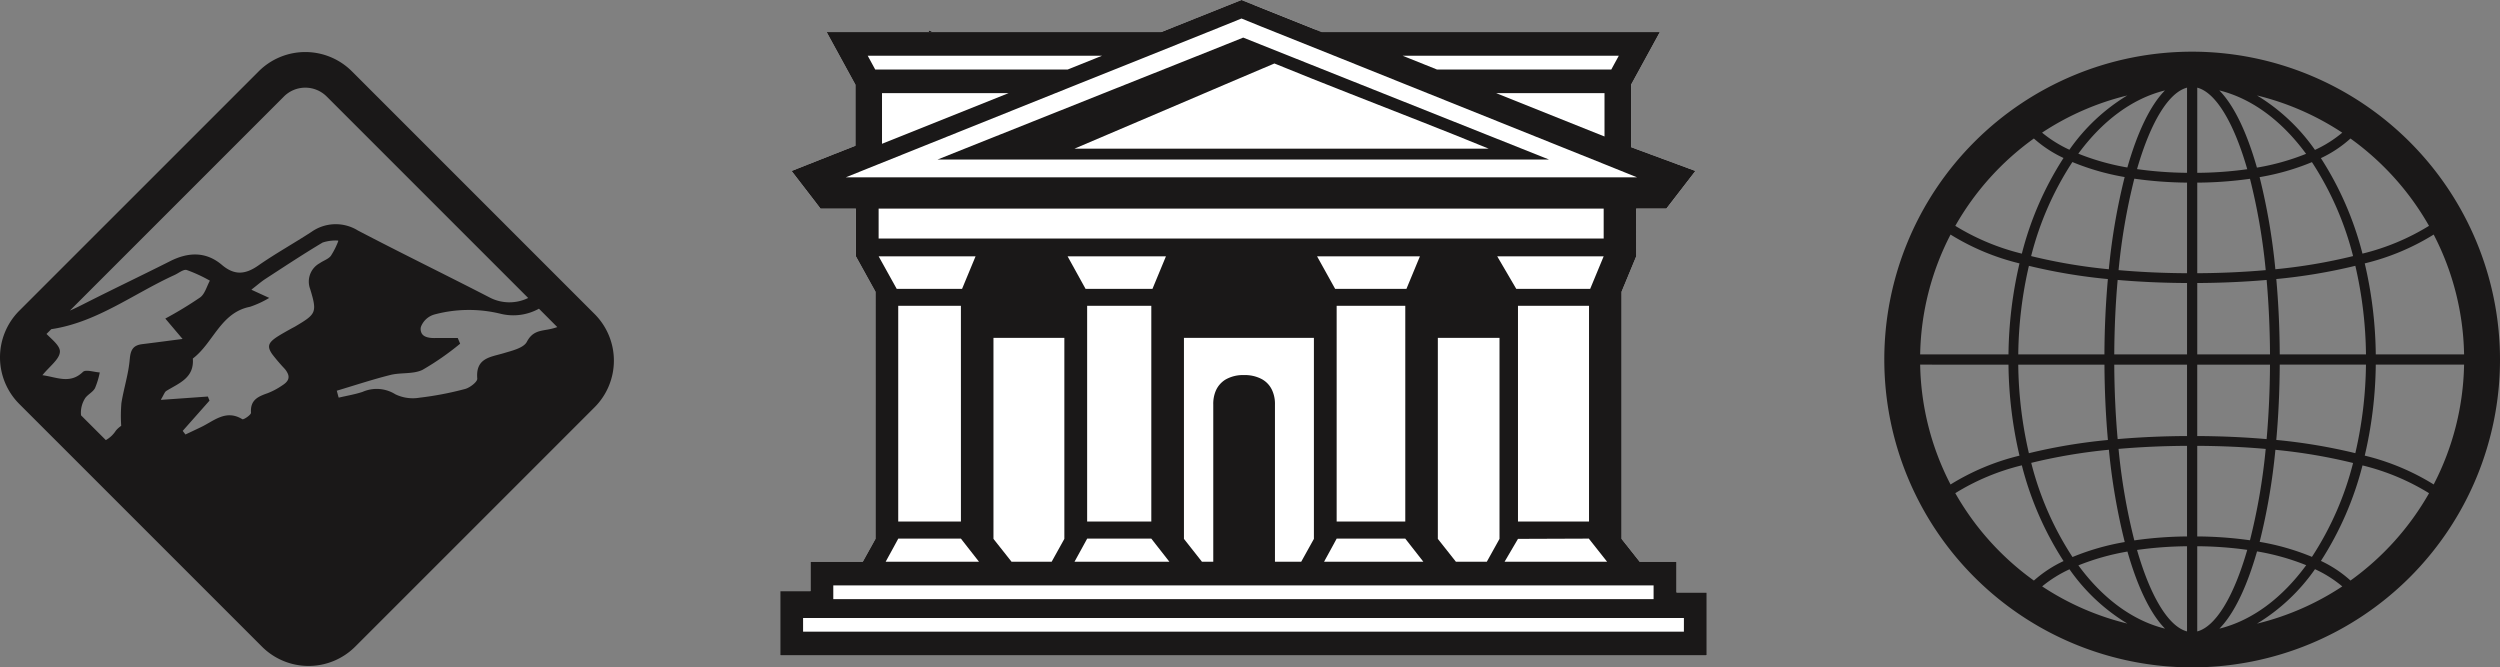 <svg xmlns="http://www.w3.org/2000/svg" xmlns:xlink="http://www.w3.org/1999/xlink" width="300" height="80.087" viewBox="0 0 300 80.087">
  <rect x="0" y="0" width="300" height="80.087" fill="#808080" stroke="none"/>
  <defs>
    <clipPath id="clip-path">
      <rect id="Rettangolo_464" data-name="Rettangolo 464" width="300" height="80.088" fill="rgba(0,0,0,0)"/>
    </clipPath>
  </defs>
  <g id="Raggruppa_13785" data-name="Raggruppa 13785" clip-path="url(#clip-path)" style="isolation: isolate">
    <path id="Tracciato_24499" data-name="Tracciato 24499" d="M151.341,71.1V67.407h-4.424l-2.17-2.741V35.008l1.76-4.251v-.68l-.011-5.04h3.627l3.485-4.522L146.6,17.925l-.712-.269v-7.49l3.453-6.314H108.765L101.536.96,99.139,0l-1.92.766L89.5,3.851H62.078c-.139-.064-.269-.139-.408-.205-.032.077-.066.141-.1.205H49.355l3.453,6.314v7.328L50.2,18.518l-5.051,2,2.88,3.744.594.778h4.24v5.72l2.354,4.251V64.666l-1.522,2.741H47.411v3.528H43.787v7.7a.684.684,0,0,0,.075.021H154.967V71.1Z" transform="translate(49.842 -0.001)" fill="#fff"/>
    <path id="Tracciato_24500" data-name="Tracciato 24500" d="M52.611,1.911H52.1c.032-.064.064-.13.1-.205.141.064.269.141.411.205" transform="translate(59.309 1.941)" fill="#1a1818"/>
    <path id="Tracciato_24501" data-name="Tracciato 24501" d="M104.962,8.358l-8.224-3.28L91.493,2.985,89.3,2.11l-2.125.853-5.3,2.115L73.664,8.347l-21.056,8.4h73.4Zm-35.906,7.08L83.032,9.481,87.176,7.71l4.317-1.835,1.3-.55.248-.109c.075.034.15.056.227.088,2.848,1.165,5.795,2.341,8.773,3.507,5.611,2.213,11.331,4.413,16.717,6.627h-49.7Z" transform="translate(59.883 2.401)" fill="#1a1818"/>
    <path id="Tracciato_24502" data-name="Tracciato 24502" d="M151.342,71.1V67.407h-4.426l-2.168-2.741V35.008l1.76-4.251v-.68l-.011-5.04h3.624l3.488-4.522L146.6,17.925l-.712-.269v-7.49l3.453-6.314H108.766L101.535.96,99.14,0,97.218.766,89.5,3.851H49.356l3.453,6.314v7.328L50.2,18.518l-5.051,2,2.882,3.744.592.778h4.242v5.72l2.352,4.251V64.666l-1.522,2.741h-6.28v3.528H43.786v7.7a.614.614,0,0,0,.077.021H154.892c.021-.011.053-.011.077-.021V71.1ZM144.414,6.691l-.9,1.651H122.591l-4.112-1.651ZM142.7,11.179v5.2l-1.661-.659-11.344-4.544ZM82.4,6.691,78.289,8.341H55.183l-.323-.594-.573-1.056ZM71.188,11.179,56,17.256V11.179ZM51.655,21.28l2.515-1.014L79.855,9.96l7.555-3.021L97.218,3l1.922-.778,2.395.973L111,6.982l7.6,3.053L142.686,19.7l3.928,1.584Zm58.72,13.384-2.17-3.907h12.346l-1.619,3.907Zm8.418,27.92h-8.235V36.7h8.235Zm-8.235,2.051h8.235c.723.928,1.445,1.845,2.168,2.773H109.047c.507-.928,1.016-1.845,1.512-2.773m-54.965-39.6H142.6v3.594H55.594Zm47.258,21.885a2.847,2.847,0,0,0-1.317-1.445,4.3,4.3,0,0,0-2.093-.464,4.2,4.2,0,0,0-2.224.539,2.941,2.941,0,0,0-1.176,1.371,4,4,0,0,0-.291,1.619V67.407h-1.36l-2.158-2.741V40.544h15.595V64.666l-1.522,2.741h-3.152V48.552a3.9,3.9,0,0,0-.3-1.629M80.426,34.664l-2.158-3.907H90.074l-1.619,3.907Zm7.89,27.92h-7.7V36.7h7.7Zm-7.7,2.051h7.7c.723.928,1.446,1.845,2.168,2.773H79.1c.509-.928,1.016-1.845,1.522-2.773m-2.741-24.09V64.666l-1.522,2.741H71.543l-2.168-2.741V40.544Zm-20.117-5.88-2.168-3.907H67.228l-1.621,3.907Zm7.706,27.92H57.946V36.7h7.522Zm-7.522,2.051h7.522c.723.928,1.445,1.845,2.168,2.773h-11.2c.509-.928,1.016-1.845,1.512-2.773M122.7,40.544h7.4V64.666l-1.522,2.741h-3.712L122.7,64.666Zm7.123-9.787H142.6l-1.619,3.907H132.11Zm11.019,31.826h-8.525V36.7h8.525Zm-8.525,2.083,8.525-.032v.032l2.168,2.741h-12.3ZM50.154,70.245H148.59V71.9H50.154ZM152.227,75.8H46.529v-1.64h105.7Z" transform="translate(49.841 -0.001)" fill="#1a1818"/>
    <path id="Tracciato_24503" data-name="Tracciato 24503" d="M95.822,36.773v.021h-.075c.021-.011.053-.011.075-.021" transform="translate(108.988 41.857)" fill="#1a1818"/>
    <path id="Tracciato_24504" data-name="Tracciato 24504" d="M142.688,2.9a36.942,36.942,0,1,0,36.943,36.941A36.983,36.983,0,0,0,142.688,2.9m.614,36.327V30.662c3.064-.017,5.82-.152,8.324-.368.246,2.788.389,5.773.406,8.934Zm0-9.742V18.615a47.36,47.36,0,0,0,6.327-.46,72.783,72.783,0,0,1,1.888,10.961c-2.47.216-5.19.353-8.215.37m0-12.047V7.218c2.173.562,4.358,4.069,6,9.787a45.417,45.417,0,0,1-6,.434M142.075,7.218V17.437a45.678,45.678,0,0,1-6-.445c1.644-5.711,3.828-9.212,6-9.774m0,11.395V29.486c-3.026-.017-5.748-.154-8.215-.372a72.956,72.956,0,0,1,1.89-10.974,47.2,47.2,0,0,0,6.325.473m0,12.049v8.566h-8.733c.017-3.16.16-6.145.408-8.936,2.5.218,5.258.353,8.324.37m0,9.793v8.568c-3.066.015-5.823.152-8.324.368-.248-2.788-.391-5.773-.408-8.936Zm0,9.744V61.073a47.2,47.2,0,0,0-6.325.473,72.955,72.955,0,0,1-1.892-10.978c2.468-.216,5.19-.353,8.217-.368m0,12.049V72.468c-2.17-.562-4.356-4.063-6-9.774a45.676,45.676,0,0,1,6-.445M143.3,72.468V62.247a45.444,45.444,0,0,1,6,.434c-1.644,5.718-3.83,9.225-6,9.787m0-11.4V50.2c3.026.015,5.746.152,8.215.37a72.83,72.83,0,0,1-1.888,10.961,47.359,47.359,0,0,0-6.327-.46m0-12.047V40.456h8.731c-.017,3.163-.16,6.148-.406,8.936-2.5-.216-5.26-.353-8.324-.368m9.9-9.8c-.017-3.148-.158-6.175-.415-9.041a66.441,66.441,0,0,0,9.485-1.587,49.207,49.207,0,0,1,1.277,10.627Zm-.528-10.219a74.59,74.59,0,0,0-1.89-11.049,28.9,28.9,0,0,0,6.28-1.8A37.259,37.259,0,0,1,162,27.429a64.887,64.887,0,0,1-9.325,1.58m-2.213-12.195c-1.21-4.242-2.75-7.473-4.512-9.265,3.945.977,7.522,3.676,10.411,7.61a28.348,28.348,0,0,1-5.9,1.655m.009-8.66a32.489,32.489,0,0,1,10.232,4.467,14.58,14.58,0,0,1-3.276,2.068,23.035,23.035,0,0,0-6.956-6.535M139.423,7.55c-1.76,1.79-3.3,5.014-4.508,9.248a28.874,28.874,0,0,1-5.887-1.659c2.885-3.924,6.455-6.614,10.394-7.589m-11.461,7.118a15.017,15.017,0,0,1-3.282-2.051A32.461,32.461,0,0,1,134.9,8.155a23.013,23.013,0,0,0-6.941,6.513m6.631,3.276a74.7,74.7,0,0,0-1.9,11.066,65.511,65.511,0,0,1-9.323-1.58,37.285,37.285,0,0,1,4.95-11.286,29.438,29.438,0,0,0,6.269,1.8m-2.01,12.244c-.254,2.863-.4,5.893-.415,9.041H121.823A49.193,49.193,0,0,1,123.1,28.6a66.763,66.763,0,0,0,9.483,1.587m-11.932,9.041h-10.6a32.419,32.419,0,0,1,3.646-14.38,28.4,28.4,0,0,0,8.273,3.458,50.132,50.132,0,0,0-1.321,10.922m0,1.227a49.986,49.986,0,0,0,1.321,10.922,28.381,28.381,0,0,0-8.273,3.46,32.428,32.428,0,0,1-3.646-14.382Zm1.172,0h10.345c.017,3.15.16,6.178.415,9.043a66.407,66.407,0,0,0-9.483,1.587,49.213,49.213,0,0,1-1.277-10.629M132.7,50.673a74.713,74.713,0,0,0,1.9,11.07,29.438,29.438,0,0,0-6.269,1.8,37.276,37.276,0,0,1-4.952-11.3,65.535,65.535,0,0,1,9.325-1.574m2.22,12.216c1.208,4.236,2.748,7.458,4.508,9.25-3.939-.977-7.51-3.667-10.394-7.591a28.874,28.874,0,0,1,5.887-1.659m-.013,8.643a32.412,32.412,0,0,1-10.223-4.463,15.017,15.017,0,0,1,3.282-2.051,23.013,23.013,0,0,0,6.941,6.513m11.051.607c1.762-1.794,3.3-5.025,4.512-9.267a28.308,28.308,0,0,1,5.9,1.655c-2.889,3.937-6.466,6.633-10.411,7.612M157.43,65a14.58,14.58,0,0,1,3.276,2.068,32.44,32.44,0,0,1-10.232,4.467A23.035,23.035,0,0,0,157.43,65m-6.642-3.272a74.573,74.573,0,0,0,1.89-11.051A65.159,65.159,0,0,1,162,52.257a37.259,37.259,0,0,1-4.935,11.265,28.9,28.9,0,0,0-6.28-1.8m2-12.229c.257-2.863.4-5.891.415-9.041h10.347a49.174,49.174,0,0,1-1.277,10.627,67.054,67.054,0,0,0-9.485-1.587m11.936-9.041h10.6a32.422,32.422,0,0,1-3.648,14.382,28.385,28.385,0,0,0-8.273-3.46,50,50,0,0,0,1.324-10.922m0-1.227A50,50,0,0,0,163.4,28.306a28.261,28.261,0,0,0,8.273-3.46,32.437,32.437,0,0,1,3.648,14.382ZM171.113,23.8a27.746,27.746,0,0,1-7.987,3.334,38.74,38.74,0,0,0-4.989-11.459,14.377,14.377,0,0,0,3.55-2.354,32.868,32.868,0,0,1,9.426,10.48M123.694,13.319a14.692,14.692,0,0,0,3.56,2.339,38.7,38.7,0,0,0-5,11.478,27.808,27.808,0,0,1-7.987-3.334,32.848,32.848,0,0,1,9.43-10.484m-9.432,42.561a27.466,27.466,0,0,1,7.987-3.34,38.684,38.684,0,0,0,5.006,11.489,14.737,14.737,0,0,0-3.56,2.339,32.847,32.847,0,0,1-9.432-10.488m47.425,10.484a14.315,14.315,0,0,0-3.55-2.354,38.753,38.753,0,0,0,4.989-11.461,27.724,27.724,0,0,1,7.987,3.336,32.868,32.868,0,0,1-9.426,10.48" transform="translate(120.369 3.301)" fill="#1a1818"/>
    <path id="Tracciato_24505" data-name="Tracciato 24505" d="M71.354,34.361,42.227,5.235a7.91,7.91,0,0,0-11.181,0L2.311,33.967a7.92,7.92,0,0,0,0,11.183L31.439,74.276a7.911,7.911,0,0,0,11.181,0L71.354,45.544a7.916,7.916,0,0,0,0-11.183M34.069,8.258a3.632,3.632,0,0,1,5.134,0L63.381,32.434a5.137,5.137,0,0,1-4.7-.1c-5.226-2.692-10.514-5.269-15.725-7.993a5.054,5.054,0,0,0-5.575.158c-2.113,1.379-4.326,2.6-6.4,4.048-1.548,1.08-2.852,1.189-4.347-.079-1.916-1.625-4.033-1.555-6.216-.453-3.372,1.7-6.785,3.323-10.157,5.031-.783.4-1.375.691-1.875.9Zm-18.5,31.514c-.141,1.773-.718,3.509-1,5.277a18.128,18.128,0,0,0-.024,2.726,3.147,3.147,0,0,0-.639.573,3.387,3.387,0,0,1-1.206,1.14L9.725,46.517a3.2,3.2,0,0,1,.535-2.117c.334-.421.892-.689,1.138-1.144a9.468,9.468,0,0,0,.573-1.886c-.691-.038-1.679-.391-2.021-.062-1.55,1.488-3.1.633-4.86.391.838-1.05,2.078-1.927,2.1-2.829.015-.691-.887-1.4-1.612-2.119l.575-.575c5.461-.808,9.875-4.262,14.793-6.5.492-.222,1.063-.712,1.463-.6a18.014,18.014,0,0,1,2.776,1.279c-.374.684-.592,1.58-1.159,2.006a46.119,46.119,0,0,1-4.189,2.542c.738.872,1.321,1.563,2.072,2.448-1.837.237-3.327.438-4.82.62-1.069.128-1.424.639-1.516,1.8m22.792-11.51a2.515,2.515,0,0,0-1.144,3.1c.86,2.829.721,3-1.79,4.488-.156.092-.319.169-.477.257-2.527,1.411-3.182,1.79-2.286,3.075A22.093,22.093,0,0,0,34.1,40.865a2.3,2.3,0,0,1,.423.62c.267.577.013,1.016-.652,1.439a8.612,8.612,0,0,1-1.738.928c-1.142.4-2.125.808-2.012,2.35.019.248-.89.872-1.043.778-1.974-1.206-3.4.207-4.965.954q-.927.443-1.858.881l-.31-.406,0,0-.019-.028q1.607-1.815,3.216-3.631c-.066-.165-.133-.327-.2-.49l-5.617.4.019-.032-.036,0c.361-.592.447-.917.654-1.043,1.507-.928,3.364-1.546,3.177-3.885C25.6,37.837,26.465,34.185,30,33.492a11.687,11.687,0,0,0,2.307-1.067l-2.113-.969.017-.013-.034-.017c.7-.539,1.174-.96,1.7-1.3,2.262-1.471,4.518-2.962,6.834-4.343a4.963,4.963,0,0,1,1.875-.237l-.015.032.032,0a9.249,9.249,0,0,1-.9,1.8c-.314.4-.9.569-1.336.883m27.458,7.944c-1.069.192-1.944.237-2.6,1.484-.391.748-1.773,1.067-2.769,1.366-1.6.483-3.393.56-3.184,3.051.032.387-.887,1.1-1.471,1.249A38.314,38.314,0,0,1,50.339,44.4a4.819,4.819,0,0,1-2.9-.411,4.211,4.211,0,0,0-3.926-.289c-.93.308-1.907.466-2.863.693l-.009-.032-.011,0c-.073-.265-.143-.53-.216-.8,2.143-.639,4.27-1.347,6.436-1.89,1.264-.316,2.735-.071,3.857-.616a32.949,32.949,0,0,0,4.51-3.135c-.094-.227-.19-.453-.284-.68-.911,0-1.824-.015-2.735,0-.706.015-1.418-.113-1.634-.646a1.083,1.083,0,0,1-.056-.689,2.443,2.443,0,0,1,1.612-1.488,15.994,15.994,0,0,1,7.946-.09,6.368,6.368,0,0,0,4.608-.607l.026.026L66.849,35.9l.026.026a6.8,6.8,0,0,1-1.054.278" transform="translate(0 3.324)" fill="#1a1818"/>
  </g>
</svg>
